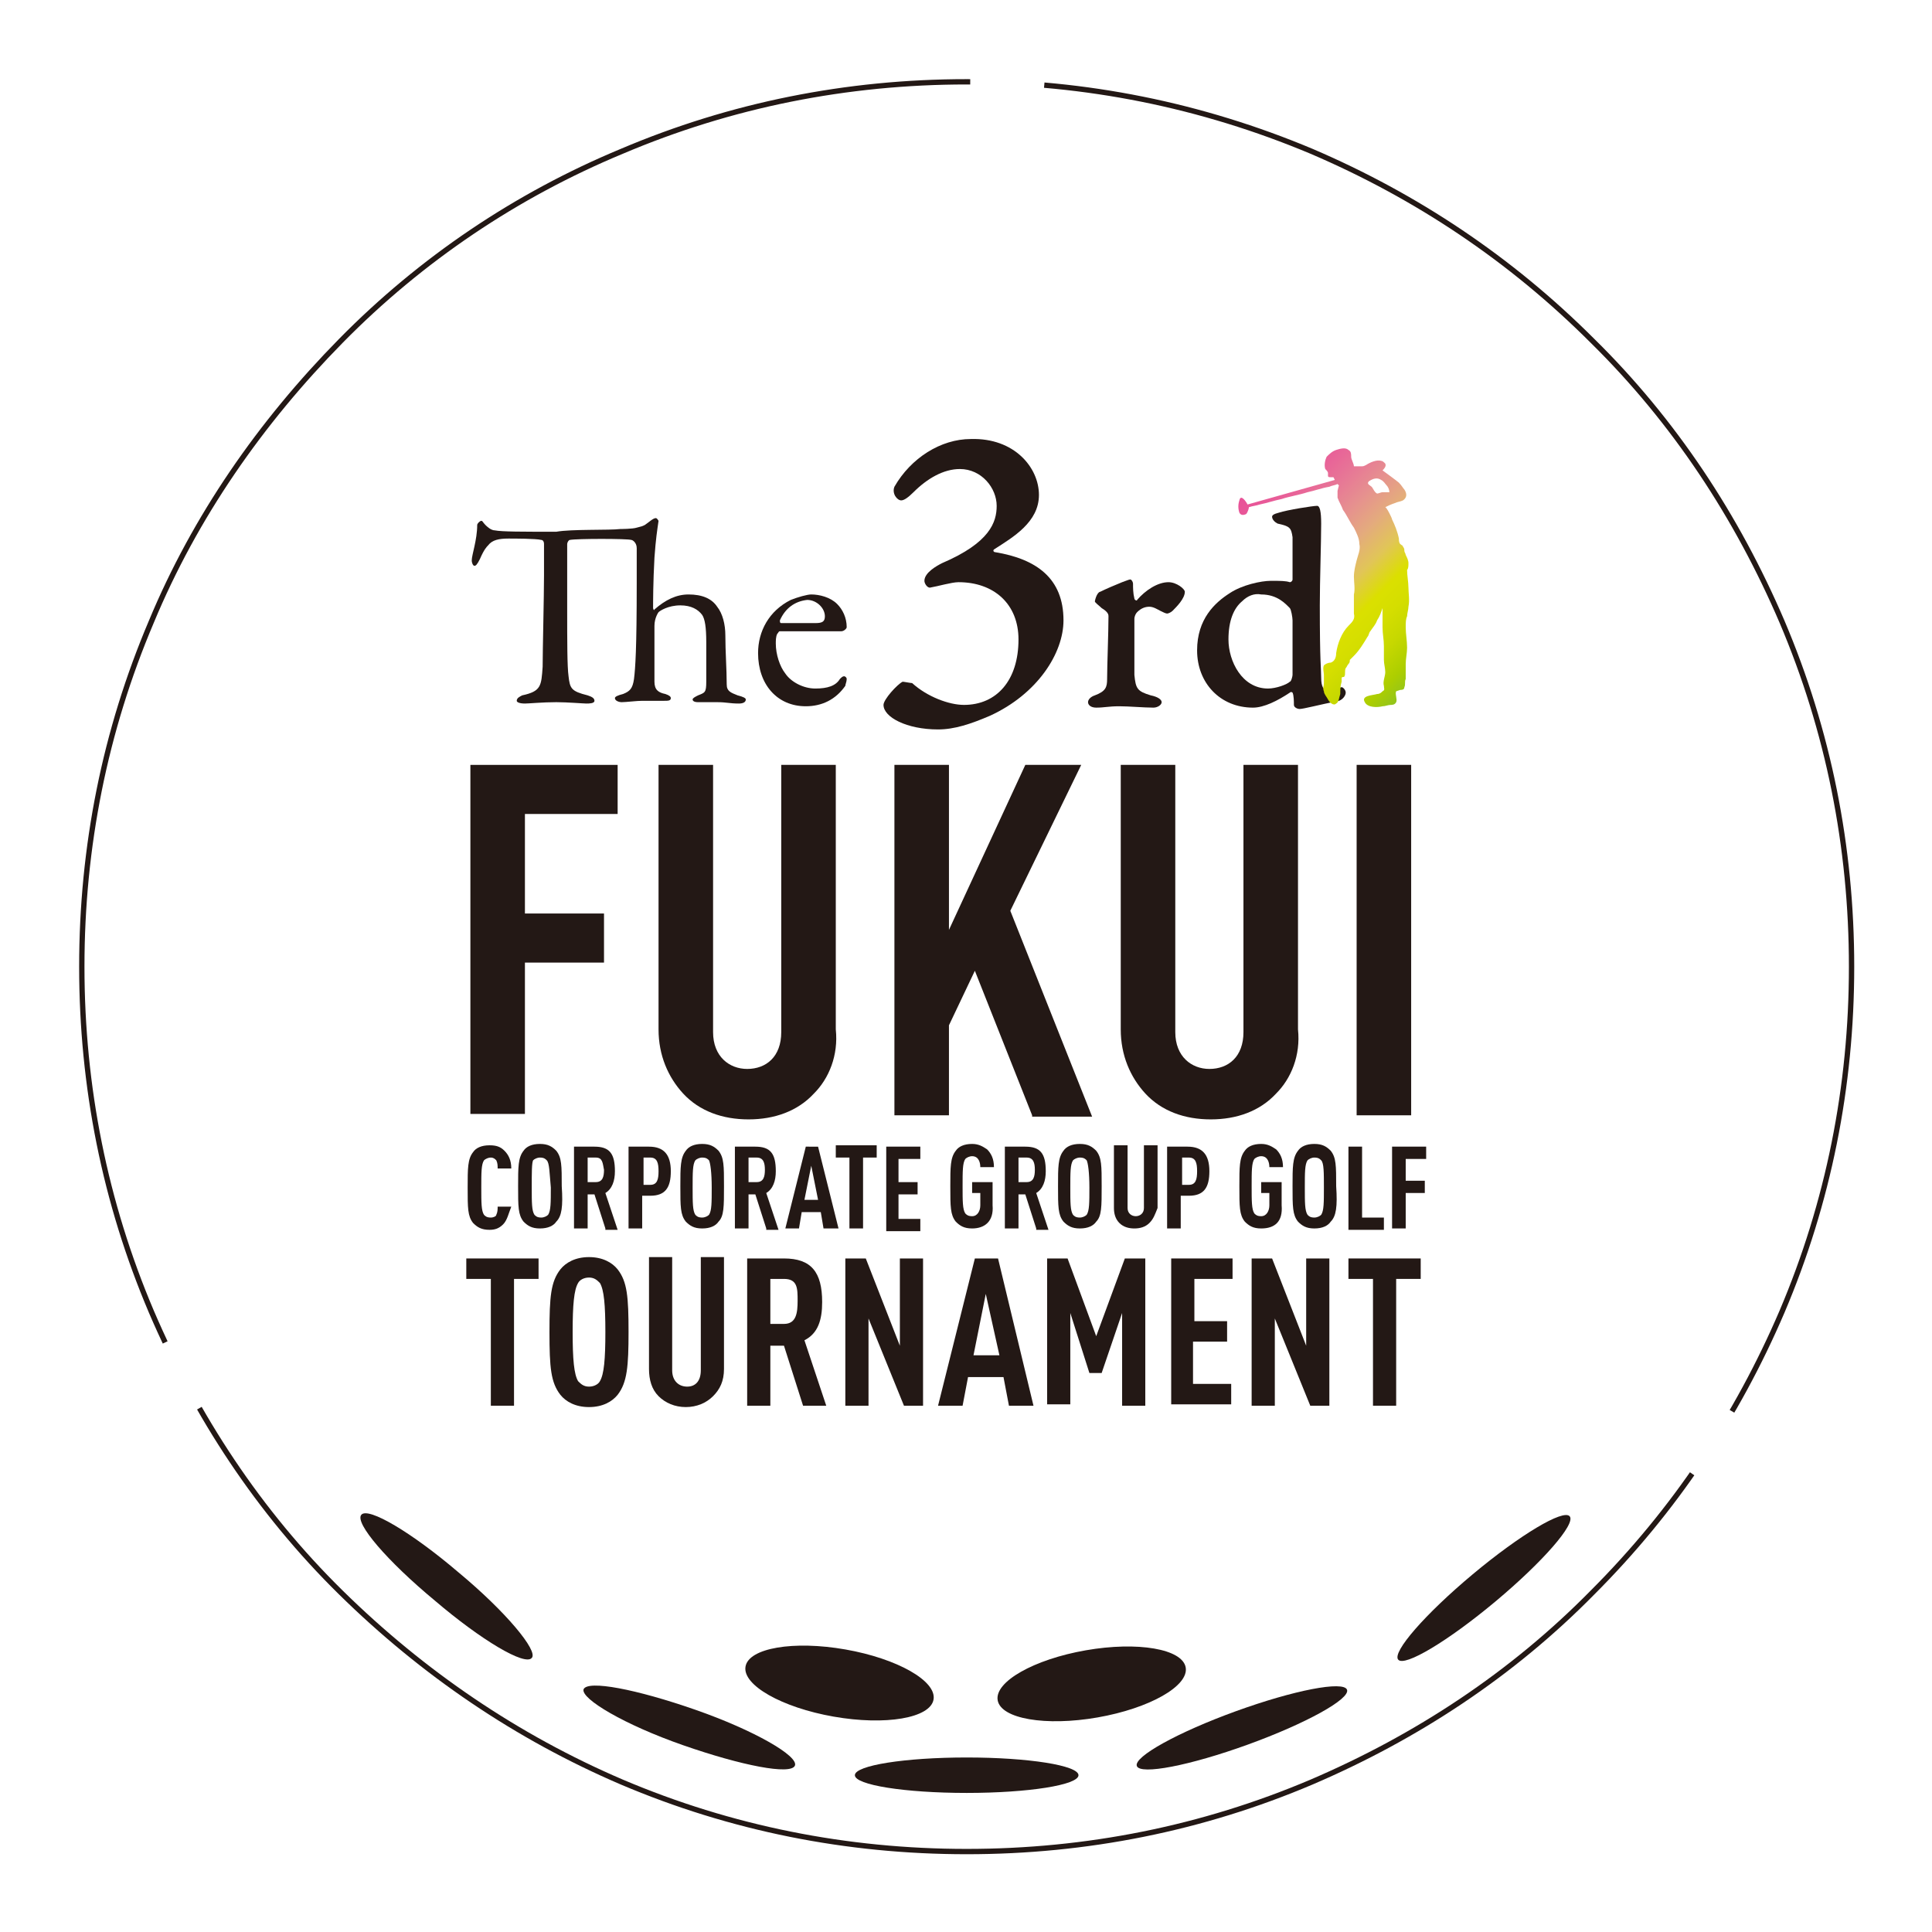 <?xml version="1.0" encoding="utf-8"?>
<!-- Generator: Adobe Illustrator 27.5.0, SVG Export Plug-In . SVG Version: 6.00 Build 0)  -->
<svg version="1.1" id="レイヤー_1" xmlns="http://www.w3.org/2000/svg" xmlns:xlink="http://www.w3.org/1999/xlink" x="0px"
	 y="0px" viewBox="0 0 141.7 141.7" style="enable-background:new 0 0 141.7 141.7;" xml:space="preserve">
<style type="text/css">
	.st0{fill:none;stroke:#231815;stroke-width:0.39;stroke-miterlimit:10;stroke-dasharray:130.454,5.436;}
	.st1{fill:#231815;}
	.st2{fill:url(#SVGID_1_);}
</style>
<g>
	<g>
		<g>
			<g>
				<path class="st0" d="M70.9,6c-8.8,0-17.3,1.7-25.3,5.1C37.9,14.3,30.9,19,25,25S14.3,37.9,11.1,45.6C7.7,53.6,6,62.1,6,70.9
					s1.7,17.3,5.1,25.3c3.3,7.7,7.9,14.7,13.9,20.6s12.9,10.6,20.6,13.9c8,3.4,16.5,5.1,25.3,5.1c8.8,0,17.3-1.7,25.3-5.1
					c7.7-3.3,14.7-7.9,20.6-13.9c6-6,10.6-12.9,13.9-20.6c3.4-8,5.1-16.5,5.1-25.3s-1.7-17.3-5.1-25.3c-3.3-7.7-7.9-14.7-13.9-20.6
					c-6-6-12.9-10.6-20.6-13.9C88.1,7.7,79.6,6,70.9,6z"/>
			</g>
		</g>
	</g>
	<g>
		<ellipse class="st1" cx="70.9" cy="130.2" rx="8.2" ry="1.3"/>
		<ellipse transform="matrix(0.173 -0.985 0.985 0.173 -70.73 162.751)" class="st1" cx="61.6" cy="123.5" rx="2.5" ry="7"/>
		<ellipse transform="matrix(0.985 -0.172 0.172 0.985 -20.072 15.631)" class="st1" cx="80.1" cy="123.5" rx="7" ry="2.5"/>
		<path class="st1" d="M58.3,129.5c-0.3,0.7-3.9,0-8.2-1.5c-4.3-1.5-7.5-3.4-7.3-4.1c0.3-0.7,3.9,0,8.2,1.5S58.6,128.8,58.3,129.5z"
			/>
		<path class="st1" d="M39,121.6c-0.5,0.6-3.7-1.3-7.1-4.2c-3.5-2.9-5.9-5.7-5.4-6.3c0.5-0.6,3.7,1.3,7.1,4.2
			C37.1,118.2,39.5,121.1,39,121.6z"/>
		<ellipse transform="matrix(0.94 -0.341 0.341 0.94 -37.751 38.696)" class="st1" cx="91.1" cy="126.7" rx="8.2" ry="1.3"/>
		
			<ellipse transform="matrix(0.767 -0.641 0.641 0.767 -49.3 96.995)" class="st1" cx="108.9" cy="116.4" rx="8.2" ry="1.3"/>
	</g>
	<g>
		<g>
			<g>
				<path class="st1" d="M37.7,93.8v9.3H36v-9.3h-1.8v-1.5h5.3v1.5H37.7z"/>
				<path class="st1" d="M45.3,102.3c-0.4,0.5-1.1,0.9-2.1,0.9c-1,0-1.7-0.4-2.1-0.9c-0.7-0.9-0.8-2-0.8-4.6c0-2.6,0.1-3.7,0.8-4.6
					c0.4-0.5,1.1-0.9,2.1-0.9c1,0,1.7,0.4,2.1,0.9c0.7,0.9,0.8,2,0.8,4.6C46.1,100.2,46,101.4,45.3,102.3z M44,94.1
					c-0.2-0.2-0.4-0.4-0.8-0.4c-0.4,0-0.7,0.2-0.8,0.4c-0.3,0.5-0.4,1.6-0.4,3.6c0,2,0.1,3.1,0.4,3.6c0.2,0.2,0.4,0.4,0.8,0.4
					c0.4,0,0.7-0.2,0.8-0.4c0.3-0.5,0.4-1.6,0.4-3.6C44.4,95.7,44.3,94.6,44,94.1z"/>
				<path class="st1" d="M52.3,102.4c-0.5,0.5-1.2,0.8-2,0.8c-0.8,0-1.5-0.3-2-0.8c-0.5-0.5-0.7-1.2-0.7-2v-8.2h1.7v8.3
					c0,0.8,0.5,1.2,1.1,1.2s1-0.4,1-1.2v-8.3h1.7v8.2C53.1,101.3,52.8,101.9,52.3,102.4z"/>
				<path class="st1" d="M58.9,103.1l-1.4-4.4h-1v4.4h-1.7V92.3h2.7c2,0,2.8,1,2.8,3.2c0,1.3-0.3,2.3-1.3,2.8l1.6,4.8H58.9z
					 M57.5,93.8h-1v3.3h1c0.9,0,1-0.8,1-1.7S58.5,93.8,57.5,93.8z"/>
				<path class="st1" d="M66.3,103.1l-2.6-6.4v6.4h-1.7V92.3h1.5l2.5,6.4v-6.4h1.7v10.8H66.3z"/>
				<path class="st1" d="M74,103.1l-0.4-2.1H71l-0.4,2.1h-1.8l2.7-10.8h1.7l2.6,10.8H74z M72.3,94.9l-0.9,4.5h1.9L72.3,94.9z"/>
				<path class="st1" d="M82.3,103.1v-6.8l-1.5,4.4h-0.9l-1.4-4.4v6.7h-1.7V92.3h1.5l2.1,5.7l2.1-5.7H84v10.8H82.3z"/>
				<path class="st1" d="M85.9,103.1V92.3h4.5v1.5h-2.8v3.1H90v1.5h-2.5v3.1h2.8v1.5H85.9z"/>
				<path class="st1" d="M96.1,103.1l-2.6-6.4v6.4h-1.7V92.3h1.5l2.5,6.4v-6.4h1.7v10.8H96.1z"/>
				<path class="st1" d="M102.4,93.8v9.3h-1.7v-9.3h-1.8v-1.5h5.3v1.5H102.4z"/>
			</g>
			<g>
				<path class="st1" d="M38.5,59.7V67h5.8v3.6h-5.8v11.1h-4V56.1h10.8v3.6H38.5z"/>
				<path class="st1" d="M59.7,80.2c-1.2,1.3-2.9,1.9-4.8,1.9c-1.9,0-3.6-0.6-4.8-1.9c-1.1-1.2-1.8-2.8-1.8-4.7V56.1h4v19.6
					c0,1.8,1.2,2.7,2.5,2.7c1.4,0,2.5-0.9,2.5-2.7V56.1h4v19.4C61.5,77.4,60.8,79.1,59.7,80.2z"/>
				<path class="st1" d="M75.7,81.8l-4.2-10.6l-1.9,4v6.6h-4V56.1h4v12.1l5.6-12.1h4.1l-5.2,10.7l6,15.1H75.7z"/>
				<path class="st1" d="M93.6,80.2c-1.2,1.3-2.9,1.9-4.8,1.9c-1.9,0-3.6-0.6-4.8-1.9c-1.1-1.2-1.8-2.8-1.8-4.7V56.1h4v19.6
					c0,1.8,1.2,2.7,2.5,2.7c1.4,0,2.5-0.9,2.5-2.7V56.1h4v19.4C95.4,77.4,94.7,79.1,93.6,80.2z"/>
				<path class="st1" d="M99.5,81.8V56.1h4v25.7H99.5z"/>
			</g>
			<g>
				<path class="st1" d="M36.9,89.8c-0.3,0.3-0.6,0.4-1,0.4c-0.6,0-0.9-0.2-1.2-0.5c-0.4-0.5-0.4-1.1-0.4-2.6c0-1.4,0-2.1,0.4-2.6
					c0.2-0.3,0.6-0.5,1.2-0.5c0.5,0,0.8,0.1,1.1,0.4c0.3,0.3,0.5,0.7,0.5,1.3h-1c0-0.2,0-0.4-0.1-0.6c-0.1-0.1-0.2-0.2-0.4-0.2
					c-0.2,0-0.4,0.1-0.5,0.2c-0.2,0.3-0.2,0.9-0.2,2c0,1.1,0,1.7,0.2,2c0.1,0.1,0.2,0.2,0.5,0.2c0.2,0,0.4-0.1,0.4-0.2
					c0.1-0.2,0.1-0.4,0.1-0.6h1C37.3,89,37.2,89.5,36.9,89.8z"/>
				<path class="st1" d="M40.8,89.6c-0.2,0.3-0.6,0.5-1.2,0.5c-0.6,0-0.9-0.2-1.2-0.5c-0.4-0.5-0.4-1.1-0.4-2.6c0-1.4,0-2.1,0.4-2.6
					c0.2-0.3,0.6-0.5,1.2-0.5c0.6,0,0.9,0.2,1.2,0.5c0.4,0.5,0.4,1.1,0.4,2.6C41.3,88.5,41.2,89.2,40.8,89.6z M40.1,85.1
					c-0.1-0.1-0.2-0.2-0.5-0.2c-0.2,0-0.4,0.1-0.5,0.2C39,85.3,39,86,39,87.1c0,1.1,0,1.7,0.2,2c0.1,0.1,0.2,0.2,0.5,0.2
					c0.2,0,0.4-0.1,0.5-0.2c0.2-0.3,0.2-0.9,0.2-2C40.3,86,40.3,85.3,40.1,85.1z"/>
				<path class="st1" d="M44.4,90.1l-0.8-2.5h-0.5v2.5h-1v-6h1.5c1.1,0,1.5,0.5,1.5,1.8c0,0.7-0.2,1.3-0.7,1.6l0.9,2.7H44.4z
					 M43.7,84.9h-0.6v1.8h0.6c0.5,0,0.6-0.4,0.6-0.9C44.2,85.3,44.2,84.9,43.7,84.9z"/>
				<path class="st1" d="M47.7,87.7h-0.6v2.4h-1v-6h1.5c1.1,0,1.6,0.6,1.6,1.8S48.8,87.7,47.7,87.7z M47.7,84.9h-0.5v2h0.5
					c0.5,0,0.6-0.4,0.6-1C48.3,85.3,48.2,84.9,47.7,84.9z"/>
				<path class="st1" d="M52.7,89.6c-0.2,0.3-0.6,0.5-1.2,0.5c-0.6,0-0.9-0.2-1.2-0.5c-0.4-0.5-0.4-1.1-0.4-2.6c0-1.4,0-2.1,0.4-2.6
					c0.2-0.3,0.6-0.5,1.2-0.5c0.6,0,0.9,0.2,1.2,0.5c0.4,0.5,0.4,1.1,0.4,2.6C53.1,88.5,53.1,89.2,52.7,89.6z M52,85.1
					c-0.1-0.1-0.2-0.2-0.5-0.2c-0.2,0-0.4,0.1-0.5,0.2c-0.2,0.3-0.2,0.9-0.2,2c0,1.1,0,1.7,0.2,2c0.1,0.1,0.2,0.2,0.5,0.2
					c0.2,0,0.4-0.1,0.5-0.2c0.2-0.3,0.2-0.9,0.2-2C52.2,86,52.1,85.3,52,85.1z"/>
				<path class="st1" d="M56.2,90.1l-0.8-2.5h-0.5v2.5h-1v-6h1.5c1.1,0,1.5,0.5,1.5,1.8c0,0.7-0.2,1.3-0.7,1.6l0.9,2.7H56.2z
					 M55.5,84.9h-0.6v1.8h0.6c0.5,0,0.6-0.4,0.6-0.9C56.1,85.3,56,84.9,55.5,84.9z"/>
				<path class="st1" d="M60.4,90.1l-0.2-1.2h-1.4l-0.2,1.2h-1l1.5-6H60l1.5,6H60.4z M59.5,85.5L59,88h1L59.5,85.5z"/>
				<path class="st1" d="M63.3,84.9v5.2h-1v-5.2h-1V84h3v0.9H63.3z"/>
				<path class="st1" d="M65,90.1v-6h2.5v0.9h-1.6v1.7h1.4v0.9h-1.4v1.8h1.6v0.9H65z"/>
				<path class="st1" d="M71.3,90.1c-0.6,0-0.9-0.2-1.2-0.5c-0.4-0.5-0.4-1.1-0.4-2.6c0-1.4,0-2.1,0.4-2.6c0.2-0.3,0.6-0.5,1.2-0.5
					c0.5,0,0.8,0.2,1.1,0.4c0.3,0.3,0.5,0.7,0.5,1.3h-1c0-0.3-0.1-0.8-0.6-0.8c-0.2,0-0.4,0.1-0.5,0.2c-0.2,0.3-0.2,0.9-0.2,2
					c0,1.1,0,1.7,0.2,2c0.1,0.1,0.2,0.2,0.5,0.2c0.4,0,0.6-0.4,0.6-0.8v-0.9h-0.6v-0.8h1.5v1.7C72.9,89.6,72.2,90.1,71.3,90.1z"/>
				<path class="st1" d="M76,90.1l-0.8-2.5h-0.5v2.5h-1v-6h1.5c1.1,0,1.5,0.5,1.5,1.8c0,0.7-0.2,1.3-0.7,1.6l0.9,2.7H76z M75.3,84.9
					h-0.6v1.8h0.6c0.5,0,0.6-0.4,0.6-0.9C75.9,85.3,75.8,84.9,75.3,84.9z"/>
				<path class="st1" d="M80.4,89.6c-0.2,0.3-0.6,0.5-1.2,0.5c-0.6,0-0.9-0.2-1.2-0.5c-0.4-0.5-0.4-1.1-0.4-2.6c0-1.4,0-2.1,0.4-2.6
					c0.2-0.3,0.6-0.5,1.2-0.5c0.6,0,0.9,0.2,1.2,0.5c0.4,0.5,0.4,1.1,0.4,2.6C80.8,88.5,80.8,89.2,80.4,89.6z M79.7,85.1
					c-0.1-0.1-0.2-0.2-0.5-0.2c-0.2,0-0.4,0.1-0.5,0.2c-0.2,0.3-0.2,0.9-0.2,2c0,1.1,0,1.7,0.2,2c0.1,0.1,0.2,0.2,0.5,0.2
					c0.2,0,0.4-0.1,0.5-0.2c0.2-0.3,0.2-0.9,0.2-2C79.9,86,79.8,85.3,79.7,85.1z"/>
				<path class="st1" d="M84.3,89.7c-0.3,0.3-0.7,0.4-1.1,0.4c-0.4,0-0.8-0.1-1.1-0.4c-0.3-0.3-0.4-0.7-0.4-1.1V84h1v4.6
					c0,0.4,0.3,0.6,0.6,0.6s0.6-0.2,0.6-0.6V84h1v4.6C84.7,89.1,84.6,89.4,84.3,89.7z"/>
				<path class="st1" d="M87.2,87.7h-0.6v2.4h-1v-6h1.5c1.1,0,1.6,0.6,1.6,1.8S88.3,87.7,87.2,87.7z M87.2,84.9h-0.5v2h0.5
					c0.5,0,0.6-0.4,0.6-1C87.8,85.3,87.7,84.9,87.2,84.9z"/>
				<path class="st1" d="M92.5,90.1c-0.6,0-0.9-0.2-1.2-0.5c-0.4-0.5-0.4-1.1-0.4-2.6c0-1.4,0-2.1,0.4-2.6c0.2-0.3,0.6-0.5,1.2-0.5
					c0.5,0,0.8,0.2,1.1,0.4c0.3,0.3,0.5,0.7,0.5,1.3h-1c0-0.3-0.1-0.8-0.6-0.8c-0.2,0-0.4,0.1-0.5,0.2c-0.2,0.3-0.2,0.9-0.2,2
					c0,1.1,0,1.7,0.2,2c0.1,0.1,0.2,0.2,0.5,0.2c0.4,0,0.6-0.4,0.6-0.8v-0.9h-0.6v-0.8h1.5v1.7C94.1,89.6,93.5,90.1,92.5,90.1z"/>
				<path class="st1" d="M97.6,89.6c-0.2,0.3-0.6,0.5-1.2,0.5c-0.6,0-0.9-0.2-1.2-0.5c-0.4-0.5-0.4-1.1-0.4-2.6c0-1.4,0-2.1,0.4-2.6
					c0.2-0.3,0.6-0.5,1.2-0.5c0.6,0,0.9,0.2,1.2,0.5c0.4,0.5,0.4,1.1,0.4,2.6C98.1,88.5,98,89.2,97.6,89.6z M96.9,85.1
					c-0.1-0.1-0.2-0.2-0.5-0.2c-0.2,0-0.4,0.1-0.5,0.2c-0.2,0.3-0.2,0.9-0.2,2c0,1.1,0,1.7,0.2,2c0.1,0.1,0.2,0.2,0.5,0.2
					c0.2,0,0.4-0.1,0.5-0.2c0.2-0.3,0.2-0.9,0.2-2C97.1,86,97.1,85.3,96.9,85.1z"/>
				<path class="st1" d="M98.9,90.1v-6h1v5.2h1.6v0.9H98.9z"/>
				<path class="st1" d="M103.1,84.9v1.7h1.4v0.9h-1.4v2.6h-1v-6h2.5v0.9H103.1z"/>
			</g>
		</g>
		<g>
			<path class="st1" d="M76.2,36.3c0,2-1.9,3.1-3.3,4c-0.1,0.1,0,0.2,0.1,0.2c3,0.5,5,1.9,5,5c0,2.4-1.9,5.4-5.4,7
				c-1.4,0.6-2.6,1-3.8,1c-2.3,0-4-0.9-4-1.8c0-0.4,1-1.5,1.4-1.7c0.1,0,0.6,0.1,0.7,0.1c1.1,1,2.7,1.6,3.8,1.6c2.4,0,4-1.8,4-4.8
				c0-2.6-1.8-4.2-4.4-4.2c-0.5,0-1.5,0.3-2.1,0.4c-0.2,0-0.4-0.3-0.4-0.5c0-0.6,0.9-1.1,1.3-1.3c3.5-1.5,4-3,4-4.2
				c0-1.3-1.1-2.7-2.7-2.7c-1.2,0-2.4,0.7-3.4,1.7c-0.4,0.4-0.7,0.6-0.9,0.6c-0.3,0-0.7-0.5-0.5-1c1.2-2.1,3.4-3.5,5.6-3.5
				C74.4,32.1,76.2,34.3,76.2,36.3z"/>
			<path class="st1" d="M80.7,43.4c0.4-0.2,1.1-0.5,1.6-0.7c0.3-0.1,0.5-0.2,0.6-0.2c0.1,0,0.2,0.2,0.2,0.3c0,0.3,0,0.7,0.1,1.1
				c0,0.1,0.2,0.2,0.2,0.1c0.6-0.7,1.5-1.3,2.3-1.3c0.6,0,1.2,0.5,1.2,0.7c0,0.5-0.6,1.1-0.9,1.4c-0.1,0.1-0.3,0.2-0.4,0.2
				c-0.1,0-0.3-0.1-0.5-0.2c-0.2-0.1-0.5-0.3-0.8-0.3c-0.3,0-0.6,0.1-0.9,0.4c-0.1,0.1-0.2,0.3-0.2,0.5c0,0.2,0,3.3,0,4.1
				c0.1,1,0.2,1.2,1.2,1.5c0.5,0.1,0.8,0.3,0.8,0.5c0,0.2-0.3,0.4-0.6,0.4c-0.7,0-1.8-0.1-2.5-0.1c-0.8,0-1.1,0.1-1.7,0.1
				c-0.4,0-0.6-0.2-0.6-0.4c0-0.2,0.2-0.4,0.5-0.5c0.8-0.3,0.9-0.6,0.9-1.2c0-1,0.1-3.4,0.1-4.6c0-0.1,0-0.3-0.5-0.6
				c-0.2-0.2-0.5-0.4-0.5-0.5C80.4,43.6,80.6,43.4,80.7,43.4z"/>
			<path class="st1" d="M94.6,42.7c0.1,0,0.2-0.1,0.2-0.2c0-0.1,0-2.6,0-3.1c-0.1-0.7-0.2-0.8-1.1-1c-0.2-0.1-0.4-0.3-0.4-0.5
				c0-0.1,0.1-0.2,0.5-0.3c0.6-0.2,2.5-0.5,2.8-0.5c0.2,0,0.3,0.4,0.3,1.3c0,1.4-0.1,4.2-0.1,6c0,4.3,0.1,4.6,0.1,5.3
				c0,0.7,0.2,0.9,0.4,0.9c0.2,0,0.8-0.1,1.1-0.2c0.1,0,0.3,0.2,0.3,0.4c0,0.2-0.2,0.5-0.5,0.6c-1.5,0.3-2.6,0.6-2.9,0.6
				c-0.1,0-0.4-0.1-0.4-0.3c0-0.2,0-0.7-0.1-0.9c0,0-0.1-0.1-0.2,0c-0.9,0.6-1.9,1.1-2.7,1.1c-2.4,0-4.1-1.8-4.1-4.2
				c0-2.3,1.3-3.5,2.4-4.2c0.9-0.6,2.3-0.9,3-0.9C93.9,42.6,94.3,42.6,94.6,42.7z M91.1,44.1c-0.6,0.5-1,1.4-1,2.8
				c0,1.6,1,3.6,2.9,3.6c0.6,0,1.4-0.3,1.6-0.5c0.1,0,0.2-0.4,0.2-0.5c0-1.4,0-2.6,0-4c0-0.2-0.1-0.8-0.2-0.9c-0.3-0.3-0.9-1-2.1-1
				C92,43.5,91.5,43.7,91.1,44.1z"/>
			<path class="st1" d="M45.5,38.8c0,0,0.9,0,1.2-0.1c0.4-0.1,0.4-0.1,0.6-0.2c0.3-0.2,0.6-0.5,0.8-0.5c0.1,0,0.2,0.2,0.2,0.2
				c-0.1,0.7-0.2,1.3-0.3,2.7c-0.1,1.8-0.1,3.3-0.1,3.7c0,0.1,0.1,0.2,0.1,0.1c0.8-0.7,1.6-1.1,2.5-1.1c1,0,1.7,0.3,2.1,0.9
				c0.4,0.5,0.6,1.3,0.6,2.1c0,1.2,0.1,2.5,0.1,3.6c0,0.5,0.3,0.6,0.8,0.8c0.4,0.1,0.6,0.2,0.6,0.3c0,0.2-0.2,0.3-0.5,0.3
				c-0.7,0-0.9-0.1-1.6-0.1c-0.5,0-0.8,0-1.4,0c-0.3,0-0.4-0.1-0.4-0.2c0-0.1,0.2-0.2,0.4-0.3c0.5-0.2,0.6-0.2,0.6-1
				c0-0.4,0-2.5,0-2.9c0-1.1-0.1-1.7-0.3-2c-0.3-0.4-0.8-0.7-1.6-0.7c-0.9,0-1.5,0.4-1.6,0.5c0,0-0.3,0.4-0.3,1c0,0.8,0,3.4,0,4.1
				c0,0.6,0.3,0.8,0.8,0.9c0.3,0.1,0.4,0.2,0.4,0.3c0,0.2-0.2,0.2-0.5,0.2c-0.2,0-1.2,0-1.6,0s-1.2,0.1-1.5,0.1
				c-0.2,0-0.5-0.1-0.5-0.3c0-0.1,0.2-0.2,0.6-0.3c0.5-0.2,0.7-0.4,0.8-1.1c0.1-0.8,0.2-2.2,0.2-7c0-1.6,0-2.2,0-2.6
				c0-0.4-0.3-0.6-0.4-0.6c-0.3-0.1-4-0.1-4.5,0c-0.1,0-0.2,0.2-0.2,0.3c0,0.9,0,3.1,0,4.8c0,2.3,0,4.2,0.1,4.9
				c0.1,0.9,0.2,1.1,1.4,1.4c0.3,0.1,0.5,0.2,0.5,0.4c0,0.2-0.4,0.2-0.6,0.2c-0.2,0-1.4-0.1-2.2-0.1c-1,0-2,0.1-2.3,0.1
				c-0.4,0-0.6-0.1-0.6-0.2c0-0.2,0.2-0.3,0.4-0.4c1.4-0.3,1.4-0.7,1.5-2.1c0-1.2,0.1-5.2,0.1-6.7c0-1.1,0-1.5,0-2.3
				c0-0.2-0.1-0.3-0.2-0.3c-0.4-0.1-2-0.1-2.4-0.1c-0.7,0-1.2,0.1-1.5,0.5c-0.1,0.1-0.3,0.3-0.6,1c-0.2,0.4-0.3,0.5-0.4,0.5
				c-0.1,0-0.2-0.2-0.2-0.4c0-0.4,0.4-1.5,0.4-2.6c0-0.1,0.2-0.3,0.3-0.3c0.1,0,0.1,0.1,0.3,0.3c0.1,0.1,0.4,0.4,0.7,0.4
				c0.5,0.1,2,0.1,4.5,0.1C41.9,38.8,44.7,38.9,45.5,38.8z"/>
			<path class="st1" d="M61.4,44.3c0.4,0.4,0.7,1,0.7,1.7c0,0.1-0.2,0.3-0.4,0.3c-0.2,0-3.6,0-4.5,0c-0.1,0-0.1,0.1-0.2,0.2
				c-0.1,0.2-0.1,0.5-0.1,0.7c0,0.8,0.3,1.7,0.7,2.2c0.4,0.6,1.3,1.1,2.2,1.1c0.9,0,1.5-0.2,1.8-0.7c0.1-0.1,0.2-0.2,0.3-0.2
				c0.1,0,0.2,0.1,0.2,0.2c0,0.2-0.1,0.4-0.1,0.5c-0.7,1-1.7,1.5-2.9,1.5c-2.1,0-3.5-1.6-3.5-3.9c0-1.6,0.8-3.1,2.4-3.9
				c0.5-0.2,1.2-0.4,1.5-0.4C60.1,43.6,60.9,43.8,61.4,44.3z M57.2,45.5c0,0.1,0,0.2,0.1,0.2c0.5,0,1.6,0,2.5,0
				c0.5,0,0.7-0.1,0.7-0.5c0-0.6-0.6-1.2-1.3-1.2C58.3,44.1,57.6,44.6,57.2,45.5z"/>
			<linearGradient id="SVGID_1_" gradientUnits="userSpaceOnUse" x1="92.124" y1="35.267" x2="105.51" y2="48.653">
				<stop  offset="0" style="stop-color:#E85298"/>
				<stop  offset="6.467694e-02" style="stop-color:#E85798"/>
				<stop  offset="0.146" style="stop-color:#E86498"/>
				<stop  offset="0.236" style="stop-color:#E77896"/>
				<stop  offset="0.332" style="stop-color:#E6908F"/>
				<stop  offset="0.433" style="stop-color:#E4AA7E"/>
				<stop  offset="0.539" style="stop-color:#E1C558"/>
				<stop  offset="0.646" style="stop-color:#DBDF00"/>
				<stop  offset="0.655" style="stop-color:#DAE000"/>
				<stop  offset="0.724" style="stop-color:#D5DE00"/>
				<stop  offset="0.815" style="stop-color:#C7D800"/>
				<stop  offset="0.916" style="stop-color:#ADCE00"/>
				<stop  offset="1" style="stop-color:#8FC31F"/>
			</linearGradient>
			<path class="st2" d="M103.3,41.3C103.3,41.2,103.3,41.2,103.3,41.3c0-0.2-0.1-0.4-0.2-0.6c0-0.1-0.1-0.2-0.1-0.3
				c0-0.1,0-0.2-0.1-0.3c0-0.1-0.1-0.1-0.2-0.2c-0.1-0.1-0.1-0.3-0.1-0.4c-0.1-0.5-0.3-1-0.5-1.4c0-0.1-0.4-0.9-0.5-0.9
				c0.2-0.1,0.4-0.2,0.7-0.3c0.2-0.1,0.4-0.1,0.6-0.2c0.3-0.2,0.3-0.5,0.1-0.8c-0.1-0.1-0.2-0.3-0.4-0.5c-0.1-0.1-1.2-0.9-1.2-0.9
				c0.1-0.1,0.3-0.3,0.2-0.5c-0.1-0.1-0.2-0.2-0.3-0.2c-0.3-0.1-0.8,0.1-1.1,0.3c-0.2,0.1-0.2,0.1-0.4,0.1c-0.2,0-0.3,0-0.5,0
				c0-0.2-0.2-0.5-0.2-0.7c0-0.2,0-0.4-0.2-0.5c-0.2-0.2-0.6-0.1-0.9,0c-0.3,0.1-0.5,0.3-0.7,0.5c-0.1,0.2-0.2,0.6-0.1,0.9
				c0.1,0.1,0.2,0.2,0.2,0.3c0,0.1,0,0.1,0,0.2c0,0.1,0.1,0.1,0.2,0.1c0,0,0.1,0,0.2,0c0,0,0.1,0.2,0.1,0.2l-6.4,1.8
				c-0.1-0.2-0.5-0.8-0.6-0.3c-0.1,0.3-0.1,0.6,0,0.9c0.1,0.2,0.3,0.2,0.5,0.1c0.1-0.1,0.2-0.4,0.2-0.5c0,0,0,0,0,0
				c0.3-0.1,0.5-0.1,0.8-0.2c0.5-0.1,1.1-0.3,1.6-0.4c0.6-0.2,1.3-0.3,1.9-0.5c0.5-0.1,1-0.3,1.6-0.4c0.2-0.1,0.4-0.1,0.6-0.2
				c0,0,0.1,0.1,0.1,0.1c0,0-0.1,0.4-0.1,0.4c0,0.1,0,0.3,0,0.5c0.1,0.3,0.3,0.6,0.4,0.9c0.3,0.4,0.5,0.9,0.8,1.3
				c0.2,0.4,0.4,0.8,0.4,1.2c0.1,0.4-0.1,0.8-0.2,1.2c-0.1,0.4-0.2,0.8-0.2,1.2c0,0.4,0.1,0.9,0,1.3c0,0.5,0,0.9,0,1.4
				c0.1,0.4-0.1,0.6-0.4,0.9c-0.5,0.5-0.8,1.3-0.9,2c0,0.3-0.1,0.6-0.4,0.7c-0.2,0-0.4,0.1-0.5,0.2c-0.1,0.2,0,0.5,0,0.7
				c0,0.2,0,0.4,0,0.6c0,0.2-0.1,0.4,0,0.6c0,0.2,0.2,0.4,0.3,0.6c0.1,0.2,0.4,0.5,0.6,0.3c0.2-0.1,0.2-0.4,0.3-0.7
				c0-0.3,0-0.6,0.1-0.9c0-0.1,0-0.2,0-0.3c0.1-0.1,0.2,0,0.2-0.1c0.1-0.1,0-0.4,0.1-0.6c0.1-0.1,0.1-0.2,0.2-0.3
				c0.1-0.1,0.1-0.2,0.1-0.3c0.1-0.1,0.2-0.2,0.3-0.3c0.4-0.4,0.7-0.9,1-1.4c0.1-0.1,0.1-0.3,0.2-0.4c0.2-0.3,0.4-0.5,0.5-0.8
				c0.2-0.3,0.3-0.6,0.4-0.9c0,0.1,0,0.3,0,0.3c0,0.4,0,0.7,0,1.1c0,0.5,0.1,0.9,0.1,1.4c0,0.3,0,0.6,0,1c0,0.3,0.1,0.6,0.1,0.9
				c0,0.3-0.2,0.7-0.1,1c0,0.2,0.1,0.3-0.1,0.4c-0.1,0.1-0.2,0.2-0.4,0.2c-0.3,0.1-1.2,0.1-0.9,0.6c0.2,0.4,0.9,0.4,1.3,0.3
				c0.2,0,0.4-0.1,0.6-0.1c0.1,0,0.3,0,0.4-0.2c0.1-0.2-0.1-0.6,0-0.8c0,0,0.3-0.1,0.3-0.1c0.1,0,0.3,0,0.3-0.2
				c0.1-0.2,0-0.4,0.1-0.6c0-0.4,0-0.8,0-1.1c0-0.4,0.1-0.8,0.1-1.2c0-0.5-0.1-1-0.1-1.5c0-0.3,0-0.6,0.1-0.8c0-0.2,0.1-0.5,0.1-0.7
				c0.1-0.5,0-1,0-1.4c0-0.4-0.1-0.9-0.1-1.3C103.3,41.7,103.3,41.5,103.3,41.3z M101.4,36.1c-0.1,0-0.3,0.1-0.4,0.1c0,0,0,0,0,0
				c-0.2-0.1-0.3-0.4-0.4-0.5c-0.1-0.1-0.4-0.2-0.2-0.4c0.3-0.2,0.6-0.3,0.9-0.1c0.2,0.1,0.3,0.3,0.4,0.4c0.1,0.1,0.2,0.3,0.2,0.5
				C101.8,36.1,101.4,36.1,101.4,36.1z"/>
		</g>
	</g>
</g>
</svg>
